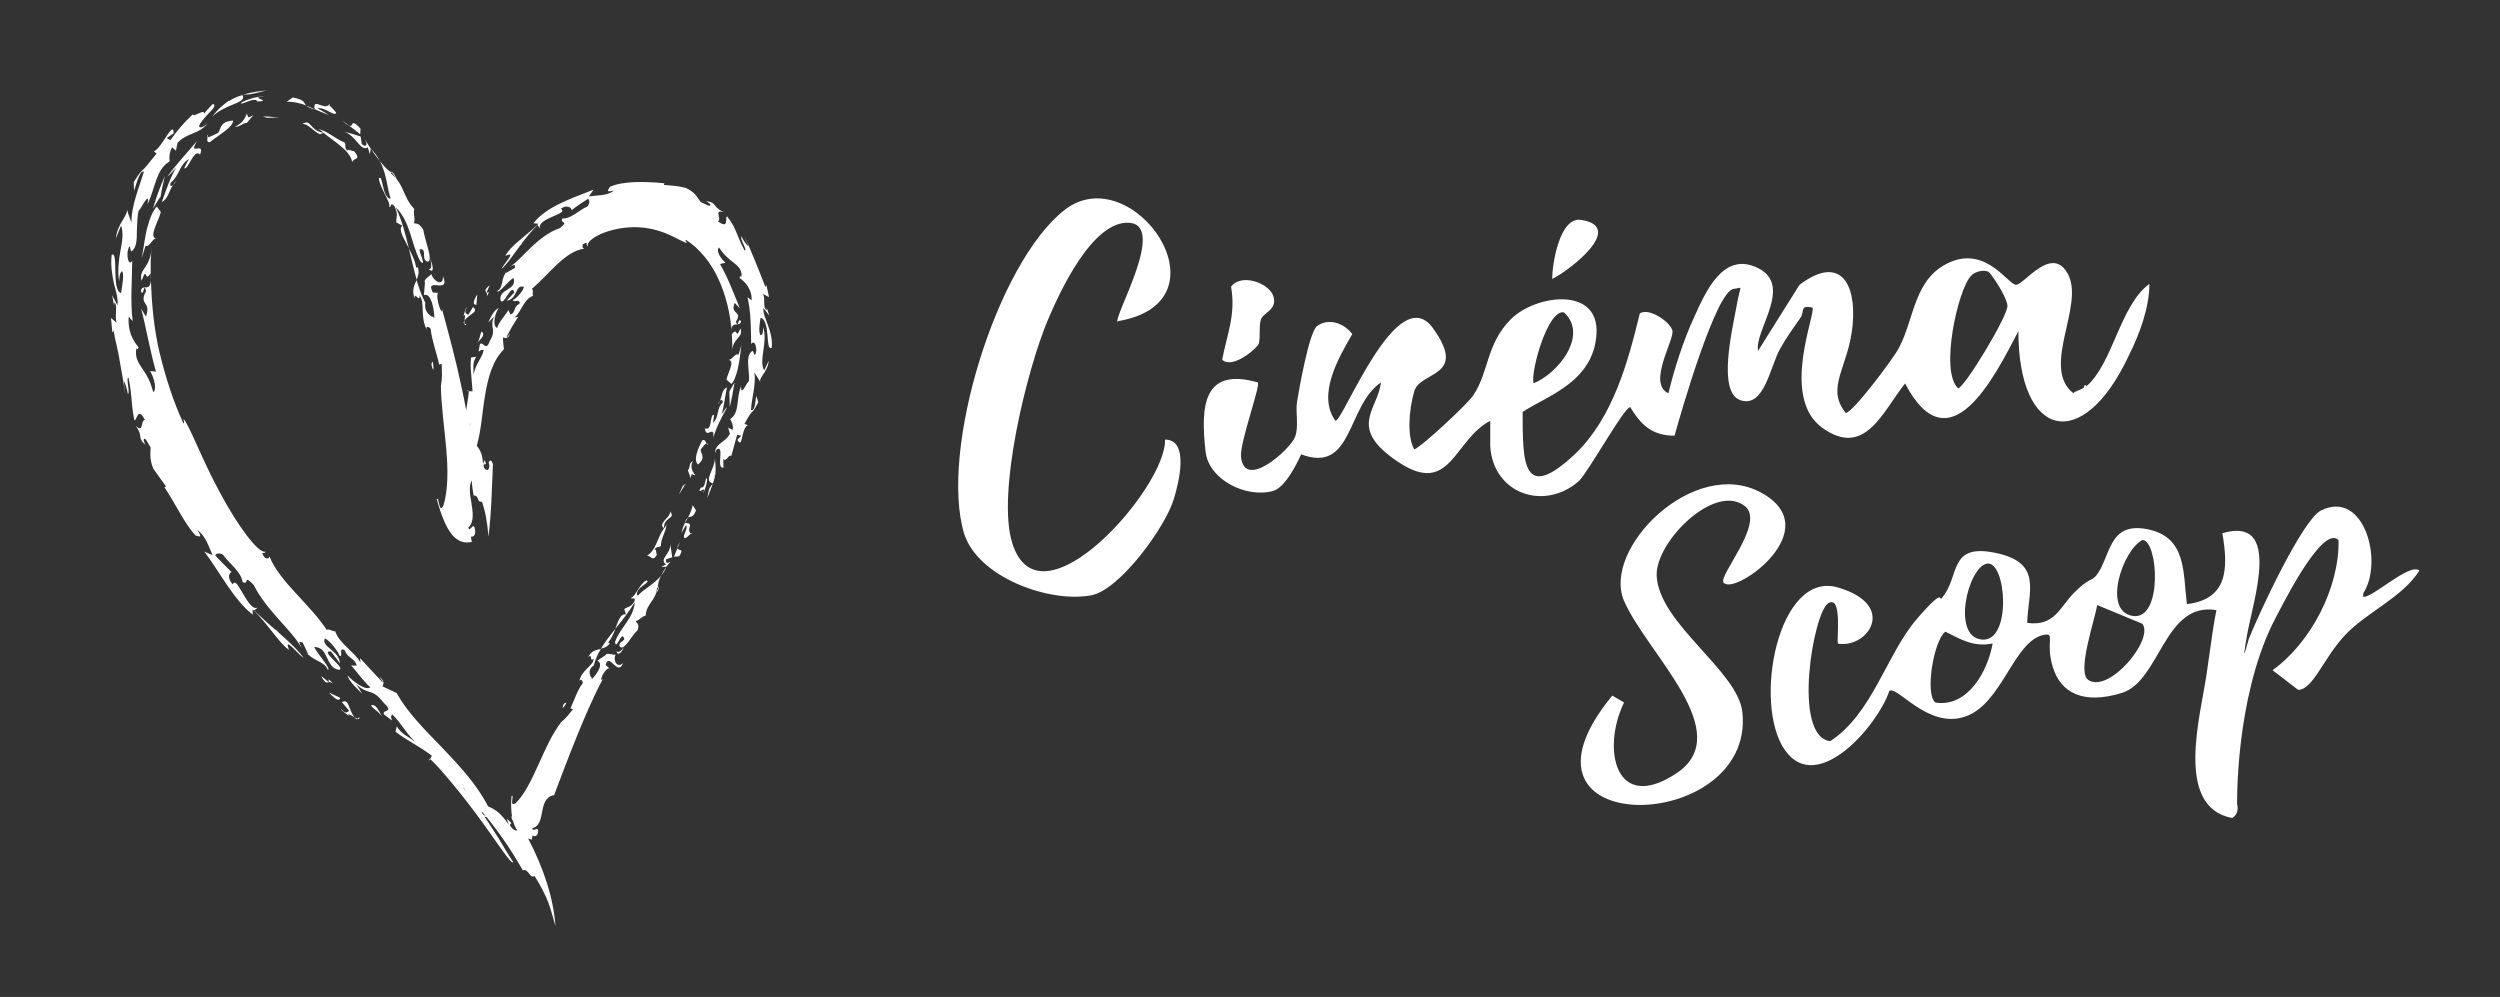 <?xml version="1.0" encoding="UTF-8"?> <svg xmlns="http://www.w3.org/2000/svg" id="Calque_1" version="1.1" viewBox="0 0 269.4 107.43"><rect x="0" y="0" width="269.4" height="107.43" fill="#333333" stroke="none"/><defs><style> .st0 { fill: #fff; } </style></defs><g><path class="st0" d="M224.82,41.63c2.87-2.44,3.61-8.71,6.8-11.04,0,2.55-1.06,5.42-2.23,7.75-4.99,10.62-11.89,8.92-11.89-2.65-2.55,4.88-7.43,14.76-12.21,5.63-2.44,3.08-4.35,8.07-8.92,4.78s-.64-12.42-1.06-12.95c-1.38-.32-.85.42-1.27,1.06-.74,1.06-1.59,2.23-2.23,3.4-1.06,1.91-1.7,6.37-4.25,5.52s-.85-7.75-.42-10.19.74-1.91-.32-1.81c-1.91.21-5.73,13.48-6.37,15.82-2.44,0-3.61-1.17-4.78-3.08-.64,0-4.46,6.9-5.52,7.96-3.72,3.29-9.24,1.38-9.56-3.72v-2.76c-3.93,2.02-4.25,8.18-9.87,4.46s-2.23-5.63-1.91-8.6c-3.72,2.55-2.97,9.87-8.6,7.75-.53,1.17-1.7,3.5-2.97,3.93-2.87.85-7.01-1.17-7.33-4.25-.53-4.78-.32-9.13,5.63-7.43.32.32-1.91,6.37-1.81,7.96.32,3.82,5.42-.85,5.84-2.12s0-2.55.21-3.82,1.27-7.33,2.12-8.07c1.27-.96,2.97-.32,3.82.85-1.49,2.55-3.82,6.58-1.81,9.34.85,0,6.69-15.29,10.51-9.98,3.82,5.31-1.38,4.57-2.02,6.8s-.74,4.99,0,6.26c.85-.32,5.84-4.99,6.37-5.84,1.7-2.55,1.38-5.52,4.03-8.18s9.56-3.61,9.24,1.59c-.32,5.2-5.42,6.69-7.96,8.39,0,5.52,0,9.87,5.73,4.46,4.03-3.93,5.63-9.87,6.9-15.08.96-.64,3.19.85,3.5,1.81s-2.76,5.73-.42,6.8c.64-2.65,1.59-5.63,2.76-8.18s3.08-7.22,6.9-5.31-.42,6.69,0,8.92l4.46-7.11c4.35-3.29,6.16-.21,5.73,4.35s-2.97,6.69-.74,9.45c.74,0,5.2-5.95,5.73-7.01,1.7-3.19,1.59-7.54,5.52-9.24s6.26,2.44,7.11,2.44,3.93-4.46,5.63-1.06c1.7,3.4-2.97,9.98.53,12.74.32-.32.85-.32,1.17-.64h0v-.21h.21v.11ZM212.39,29.74c-1.38,1.38-3.4,10.3-1.38,12.1.64,0,5.42-7.86,5.31-8.92s-1.81-3.5-2.02-3.61c-.53-.32-1.59,0-1.91.42h0ZM165.25,41.31c2.65-1.06,5.95-5.2,3.29-7.64-1.7-.42-3.61,6.26-3.29,7.64Z"></path><path class="st0" d="M254.55,64.25c.64.64,5.1-3.72,6.16-2.76-1.81,2.87-5.63,4.46-7.96,6.9s-3.5,5.95-5.1,5.95l-2.76-2.12c4.14-2.97,7.22-8.92,7.11-14.02-1.81-1.81-6.48,7.86-7.11,9.03-4.03,8.28-3.82,19.43-3.82,19.43,0,0,.32.96-.53,1.49-6.26-1.17-3.4-11.04-2.76-15.5s.74-5.31,1.06-6.9c-5.63-.96-6.05,7.64-10.19,8.92s-6.58,0-7.43-2.76.32-3.72-.96-3.5c-3.29.64-4.46,7.43-8.49,8.81s-7.33-3.4-8.18-2.76c-1.17,3.61-7.75,11.36-11.25,6.37-3.5-4.99-.74-19.43,5.73-17.52s3.19,6.58,0,6.05c-.21-.21.53-5.31-1.06-4.35s-3.93,14.33.21,14.86c4.57-2.97,6.05-9.34,9.34-13.17,3.29-3.82,2.23-1.59,2.76-2.34,1.91-2.34.64-5.84,5.73-4.78,5.1,1.06,3.5,4.14,3.4,7.54,2.97.42,3.5-1.7,5.1-3.29,1.59-1.59,1.81-1.17,2.34-1.81,1.59-2.02,1.27-5.84,5.52-4.99s3.82,4.67,4.25,8.07c4.46-.53,4.46-3.93,3.82-7.64,6.48-1.91,3.29,7.33,2.65,11.04s0,.96.21.32c1.06-2.65,5.73-12.74,7.75-13.8,4.67-2.34,6.8,5.52,4.57,8.92h0v.32h-.11ZM230.87,58.19c-2.12,1.06-4.35,7.64-1.06,8.18s2.76-8.18,1.06-8.18ZM214.09,60.74c-2.02.42-3.82,7.86-.53,8.18,3.29.32,2.65-8.6.53-8.18ZM225.03,73.27c2.23,1.49,7.11-4.35,5.84-6.05l-4.88-2.02c-.21,1.49-2.23,7.22-.96,8.07ZM214.73,69.34c-2.02.42-3.4-.42-5.1-1.27-1.27.96-2.23,6.8-1.06,7.64,3.5.53,5.63-3.4,6.16-6.37h0Z"></path><path class="st0" d="M120.44,34.73c-.53-.53,5.31-10.41,1.27-10.72s-7.64,7.75-8.81,10.51c-2.23,5.31-5.52,18.58-3.82,24,2.97,9.56,16.67-6.05,16.46-11.15,2.65,0,1.49,4.67.96,6.37-.85,2.97-5.84,9.87-8.92,10.41-4.46.85-12.21-1.91-13.7-6.69-2.65-8.92,3.5-29.09,10.83-34.83,7.33-5.73,18.26,9.98,5.63,12h.11v.11Z"></path><path class="st0" d="M185.74,62.76c-.64-.64,4.46-6.37,2.34-8.18-3.19-2.65-9.66,3.72-9.56,7.43.21,5.2,8.81,10.3,9.24,14.76,1.38,13.27-26.97,13.91-14.02-1.81l1.27.74c-2.44,4.99-.96,12,5.63,7.64s-3.19-12.95-5.63-18.58,7.54-15.61,14.76-11.68-2.65,10.94-3.93,9.77h-.11v-.11Z"></path><path class="st0" d="M135.63,37.06c-.21.53-2.87,2.76-3.93,1.7.53-2.76,1.49-4.88.96-7.86,1.06-1.49,4.14-.42,4.57,1.06s-1.17,1.7-1.38,2.55,0,1.7-.21,2.55h0Z"></path><path class="st0" d="M167.27,30.06c0-1.81.85-6.69,3.08-6.37,4.88.74-1.17,5.42-3.08,6.37Z"></path></g><path class="st0" d="M17.33,22.86c-.25.98-1.34,2.71-.49,2.84-.36-.1-.78,1.05-1.15.77l-.43,1.38c.23-1.08.33-2.28.61-3.31.26-1.03.63-1.88,1.03-2.28l.44.6ZM16.49,22.49c.27-.44.51-.89.82-1.31.1-.73.28-1.46.46-2.2-.52,1.15-.96,2.31-1.28,3.51ZM19.02,19.48c-.16.14-.28.3-.38.46.13-.12.28-.3.38-.46ZM21.56,16.66c.58-1.54-1.39.31-.32-1.47-1.26,1.48-2.24,2.51-3.21,3.85.41-.31.47-.5.96-.97-.62.98-1.11,2.47-1.55,3.7.67-.34.74-1.13,1.2-1.84-.19.16-.34.19-.27-.22,1.04-.86.9-1.91,1.99-2.59-.19.33-.35.68-.51,1.02.46.17,1.03-2.18,1.71-1.49ZM22.64,15.3c.92-.75,2.45-1.56,2.49-2.31-1.41.09-1.3.83-1.62,1.33-.27.09-.93.52-1.14.44-.03.26-.13.64.26.54ZM22.32,14.55c-.04.13,0,.19.05.21.01-.12.02-.21-.05-.21ZM25.28,13.65c.66.04.72-.35,1.34-.42.2-.28.44-.53.68-.8l-.53.23-.18-.41c-.08.13-.26,1.01-1.31,1.41ZM25.15,11.25c.74-.31,1.28-.56.96-1.01-.74.23-1.31.53-1.48.71l.08-.14s-.32.22-.71.55c-.4.32-.83.8-1.14,1.24.52-.59,1.51-1.04,2.28-1.35ZM28.84,9.73c-.81.08-1.79.21-2.6.46,0,0-.01,0-.02,0,.46.02.83-.04,1.2-.13.41-.07.83-.22,1.41-.35ZM26.1,10.2s.01.02.02.03c.04-.01.07-.02.11-.04-.05,0-.08,0-.13,0ZM30.11,12.71c-.58-.07-1.18-.19-1.78-.16l.45.14c.44-.02.89,0,1.33.02ZM27.75,10.94c1.71-.09-1-.39.63-.54.22-.05-.39,0-1.05.14-.65.2-1.36.44-1.37.63.41,0,1.54-.75,1.79-.22ZM34.89,14.32c-1.59-.25-1.33-1.59-2.32-.95.63-.1,1.24.86,1.91,1.09l.41-.14ZM37.96,17.45c.11-.46,1.04-.16.2-1.16-.3.02-.63-.3-.75-.05-.35-.43-.08-.56-.29-.89-.93-.36-2.02-1.36-2.84-1.42.36.1.39.23.6.39,1.08.92,2.85,1.87,3.07,3.13ZM32.99,11.37c-.31-.3,0-.56-1.43-.87-.23.15-.45.31-.66.46.57-.01,1.01.08,1.38.18.27.06.5.14.71.23ZM35.46,11.33s.08-.05.12-.09c-.16-.02-.17.02-.12.09ZM34.21,11.67c.29-.1.71.09,1.09.27.38.19.7.41.92.29.03-.13-.26-.42-.5-.66-.12-.1-.21-.19-.26-.26-.31.25-.71.1-1.04-.03-.37-.13-.64-.17-.5.48.41.19.88.39,1.54.65-.4-.27-.83-.5-1.25-.75ZM33.92,11.78c-.23-.1-.44-.2-.66-.29-.08-.04-.18-.08-.26-.11.13.13.38.27.92.42,0,0,0,0,0-.01ZM42.2,18.54c.17.23.34.46.5.69.25.46-.32-.81-.5-.69ZM45.26,28.12c.82.84-.19-1.06-.02-1.27.87-.04.06,1.14.86,1.35.62-.1-.35-2.39-.48-3.43-.46-.73-.62-.64-1.03-.72.21-.34-.11-1.16.06-1.52-1.28-1.35-1.04-2.63-2.51-3.83,0-.1.03-.14.05-.16-.03-.04-.05-.07-.08-.11v.13c-.38-.28-.79-.71-1.17-1.19.38.72.57,1.45.71,2.12.13.6.22,1.15.36,1.63,0,0,0-.01-.01-.02.03.05.03.09.05.13,0,.03.02.06.03.08,0,.06-.01.1-.07.12-.92-.44-.7-2.63-1.19-2.22.1,1.05,1.32,2.58,1.12,3.07.27.15.06-.61.57-.06.46,1.04.16,1.01.2,1.75.22.11.44.23.65.36-.4.3-.04,1.05.45,1.94.08.16.17.33.25.5-.34-1.43-.72-2.94-1.41-4.44,1.58,1.58,1.63,3.84,2.61,5.78ZM39.33,15.05c-.04-.07-.09-.15-.14-.22.04.06.09.15.14.22ZM39.95,16.02c.3.44.63.91.99,1.35-.24-.46-.56-.92-.99-1.35h0ZM38.99,15.55l-.13-.84c-.6-.21-1.23-.38-1.83-.54,1.38.42,1.77,2.2,2.61,1.72l.21.72.1-.59c-.25-.37-.46-.71-.63-.98.27.5.25.89-.34.5ZM38.85,13.86c-.76-.81-.83-.61-.92-.43-.05.1-.11.18-.29.12.4.3.8.6,1.18.92.02-.21.02-.41.03-.61ZM37.64,13.55c-.26-.19-.52-.38-.8-.56.41.35.65.51.8.56ZM46.2,29c.6.55.52-.37.12-1.13.27.72.15,1.2-.12,1.13ZM46.62,38.96c-.13.11-.2.37.05.89.07-.15.04-.49-.05-.89ZM45.09,32.35h0s.01-.14.01-.14c-.01.05-.01.09-.02.14ZM16.24,29.43h0s0,.75,0,.75c.02-.19.03-.44.01-.75ZM16.32,26.71c-.01.55-.11.95-.25,1.27-.11.32-.26.57-.41.79-.3.44-.58.8-.41,1.49.7-1.83.23.38.99-.83,0-.47,0-.93,0-1.39.03-.45.06-.9.09-1.34ZM22.38,13.19s-.03.04-.06.07c.11-.11.16-.17.06-.07ZM39.98,76.01c.16.35.92.7,1.24,1.29-.31-.47-.65-1.52-1.24-1.29ZM38.41,77.52l.08-.07c-.08-.03-.18-.09-.29-.15.06.08.13.15.21.22ZM38.49,77.45c.17.07.27.06.21-.17l-.21.17ZM36.84,75.66l.79.93c-.29.23-.43.35-.9-.23.01.23.62.58.93.81l-.16-.23c.19.05.47.22.71.36-.69-.83-.57-2.07-1.37-1.64ZM36.66,75.2l-1.22-.58c.32.35,1.1,1.16,1.22.58ZM35.89,73.67c-.17-.19-.31-.37-.52-.45.34.7-.46-.23-.77-.35.74,1.25.64.28,1.29.8ZM46.23,81.98l.1-.18c-.09-.01-.14.02-.1.18ZM33.28,70.64l-.04-.09c-.09-.08-.18-.17-.28-.27l.32.35ZM45.04,28.83c-.13-.03-.27-.07-.19.21,0-.68-.4-1.5-.79-2.27.03.13.06.25.09.38.25,1.03.47,2.03.75,2.99.16-.37.29-.76.14-1.31ZM78.8,41.38c.64-.61.91-2.55,1.09-4.19-.09.35-.2.69-.31,1.03-.37-.21-.73.64-1.1.55.81.11-.08,1.4-.19,2.14l.52.46ZM78.64,43.89c.2-.89.38-1.79.52-2.69l-.57,1c.03.56.04,1.12.05,1.69ZM75.95,46.14c.16,1.31,1.06-.51.91,1.05.39-1.37.96-2.26,1.51-3.34-.3.26-.31.41-.62.81.27-.8.38-1.97.59-2.92-.58.27-.5.88-.76,1.46.14-.14.28-.16.31.16-.77.73-.33,1.53-1.05,2.2l.11-.86c-.52-.08-.15,1.84-1,1.45ZM77.34,43.59c.11-.12.18-.25.24-.38-.1.1-.19.25-.24.38ZM75.49,48.47c.17-.16.45-.68.65-.68-.1-.2-.21-.51-.49-.32-.4.81-.98,2.08-.43,2.58.83-.68.36-1.07.27-1.58ZM76.3,47.93c-.04-.11-.1-.14-.15-.14.05.09.09.16.15.14ZM74.13,50.68l.3.85.07-.43.43.13c-.07-.11-.68-.73-.28-1.54-.5.3-.19.61-.53.99ZM76.8,52.16c-.46.42-.45.82-.57,1.5.17-.47.4-1.02.57-1.5ZM76.82,52.09c.16-.44.26-.82.2-1l.07.11s.08-.97-.06-1.75c0,1.08-1.28,2.43-.21,2.63ZM76.85,52.1s-.02,0-.03-.01c0,.02-.01.04-.02.07.02-.02.03-.04.05-.06ZM73.58,52.35l-.43.96.74-1.19-.31.24ZM75.52,52.53c-.53.99.69-.36.26.59-.05.29.6-1.42.36-1.61-.21.21-.1,1.12-.62,1.02ZM69.7,59.86c.45-.01.59.76,1.09-.08-.14-.23,0-.54-.26-.59.24-.35.47-.15.69-.36-.04-.8.65-1.7.58-2.36-.05.29-.14.32-.26.49-.69.9-.87,2.46-1.84,2.91ZM72.21,55.11c.09.51-.79.93-.88,1.51l.21.34c-.04-1.34,1.33-.98.67-1.85ZM73.93,56.58c.28.45-.46,1.1-.15,1.41.19.04.51-.4.68-.48-.62-.51.5-1.14-.65-1.15-.14.27-.27.59-.38,1.07l.5-.85ZM74.46,57.5s.06.06.11.09c0-.11-.05-.12-.11-.09ZM74.13,55.77c.27-.17.54.1.87-.77l-.35-.56c-.15.63-.33,1-.52,1.33ZM73.79,56.36s.01,0,.02,0c.11-.21.21-.39.32-.58-.11.07-.23.22-.34.58ZM71.78,60.27l.66-.22-.21-1.43c.09,1.06-1.27,1.64-.46,2.19l-.5.3.54-.04c.18-.24.35-.45.51-.6-.3.25-.63.29-.54-.2ZM68.91,64s0,0,0,0c-.01.03-.03.04-.05.06-.02.02-.04.05-.07.08-.04.02-.08.03-.13,0-.25-.84,1.59-1.39,1-1.6-.78.39-1.21,1.82-1.67,1.87.06.25.48-.19.4.37-.46.72-.62.52-1.12.85l.19.59c-.57-.17-.83.67-1.16,1.55.71-.88,1.46-1.8,2.1-2.87-.11,1.71-1.56,2.71-2.12,4.26.06.91.54-.62.81-.6.65.54-.71.56-.25,1.17.5.33,1.27-1.32,1.88-1.83.17-.61,0-.67-.23-.98.37-.01.71-.56,1.08-.57.1-1.38,1.17-1.66,1.23-3.03.08-.03.13-.02.16,0l.04-.09-.1.04c-.01-.37.12-.8.31-1.21-.72.87-1.72,1.37-2.32,1.96ZM72.49,60.31s-.11.1-.16.16c.06-.05.11-.1.16-.16ZM70.97,63.3l-.23.55c-.2.31.4-.44.23-.55ZM71.82,61.07h0c-.21.29-.42.62-.59.97.23-.28.45-.59.59-.97ZM73,59.07l.26-.64c-.22.34-.28.53-.26.64ZM73,59.07l-.37.92.55-.04c.63-.92-.12-.55-.18-.88ZM66.43,70.15c.1.63.62.15.79-.45-.25.51-.64.66-.79.45ZM60.62,76.29c.14-.06.27-.27.41-.56-.17-.01-.35.11-.41.56ZM63.54,71.14l.1-.07s-.06.04-.1.06h0ZM78.87,36.02l-.04-.54c0,.14.01.32.04.55h0ZM79.79,35.38c-.56,1.38-.25-.27-.93.64.04.68.06,1.36.06,2.01-.13-1.6,1.29-1.6.86-2.65ZM77.03,48.91s0-.04,0-.06c-.02.1-.02.16,0,.06ZM51.92,35.73c-.22.21-.18.88-.53,1.27.26-.36.99-.85.53-1.27ZM50.04,34.85c0-.08,0-.17.01-.28-.04.07-.08.14-.1.22l.09.05ZM50.27,34.98l-.23-.13c.01.16.07.24.23.13ZM50.98,33.08l-.52.85c-.32-.19-.47-.29-.14-.81-.2.06-.28.66-.37.97l.15-.19c.03.17-.02.44-.05.67.48-.77,1.6-.9.93-1.49ZM51.33,32.85l.11-1.14c-.21.33-.68,1.14-.11,1.14ZM52.43,31.96c.11-.17.23-.32.23-.51-.51.38.06-.43.09-.7-.92.77-.06.59-.32,1.21ZM50.31,42.12h.2c-.05-.07-.11-.09-.2,0ZM54.39,29.44l.07-.04c.05-.08.1-.17.17-.25l-.24.29ZM83.15,37.49c-.38.15-.38-.59-.45-1.41-.07-.85-.25-1.76-.74-1.83-.1.58-.25,1.54,0,1.88.27-.05.27-.47.27-.89.55,1.57-.51,3.64.12,4.67.16-.35.34-.69.49-1.05-.1,1.33-1.27,1.9-.84,2.43-.22-.39-.47-.79-.71-1.16.21,1.33-.32,2.85-.36,4.05.52.21.5-1.6.57-1.49l.22.65c-.86,1.63-.46.42-1.49,2.33l.34.15c-.77.48-.48,2.61-1.12,1.58l.42-.44-.43-.12-.64,2.32c-.21-.34-.57.74-.86.29l.02.95c-.74.11-.06-1.76-.46-2.03-.28-.09-.41.3-.45.5-.02-1.14,1.19-1.18,1.6-2.15l-.18-.63.5.23c.07-.44-.14-.93-.29-1.15,1.07-.72.6-2.09,1.18-3.57-.05,1.37.73-.69.81-.44.22-.74-.42-2.71.3-3.25.31-.42.28.98.53-.07,0-.71-.25-1.2-.55-.77-.04-1.51,0-3.39-.4-5.04.15.1.29.21.44.33.09-1.14-.72-2.04-1.3-2.4.09-.19-.05-.23.22-.15.05-.75-.34-1.1-.8-1.47-.49-.37-1.03-.78-1.64-1.68-.32.42.18,1.18.71,1.65l-.59.14c.88,1.52,1.56,3.37,2.13,4.76l-.55-.57c-.27.67-.05.84.14,1.03.2.18.41.38-.01.99.27.84.26-.64.55-.01-.14.62-1-.08-1.02.89-.16-1.81-.6-3.71-1.4-5.45-.79-1.74-2.02-3.29-3.52-4.25-.12.06.02.18.14.33-.36-.01-1.01-.48-1.99-.89-.96-.44-2.27-.8-3.64-.8-1.36-.01-2.73.32-3.69.74-.96.44-1.5.95-1.39,1.32-.27-.1.13-.62-.55-.2,0,.13-.1.36.17.46-1.07.13-2.05.87-2.95,1.71-.91.86-1.73,1.8-2.7,2.62.23.12,0,.63.14.75-1,.3-1.33,1.85-2.01,2.33l.39-.06-.65,1.05-.59,1.09c.06.12.23-.18.35-.33-.13.54-.48.49-.74.41,0,.42.06.86.1,1.27-1.2,1.2-1.7,3.01-2.01,4.85-.33,1.85-.4,3.75-.91,5.54.46.6.62,1.06.67,1.97l.17-.44c.4.93-.26.05-.07.83.31.53.77.17.5-.54.19-.44.36-.15.47.16-.13,2.77-.16,5.33-.49,7.82-.05-.57-.09-1.12-.2-1.72-.07-.61-.24-1.25-.49-2.05-.62.11-.24-.64-.9-.68.11.72-.08-.28-.23-1.62-.29.68-.18,1.49-.03,2.31.16,1.06.37,2.13-.31,2.78.18.65.6-.9.73.35.07.63-.35.66-.46.63.03.19.06.38.1.57-.78.18-1.48-.04-2.11-.76-.61-.73-1.15-1.96-1.66-3.84.25-.43.2,1.7.72.66.5-1.67.5-3.89.29-6.17-.2-2.28-.54-4.62-.57-6.66.18-1.13.1-1.41.09-2.41-.09,0-.19.02-.27.09-.22-1.08-.83-2.75-.92-3.87-.19-.27-.64-.37-.38.17-.82-1.47-.18-2.97-.82-3.75.04.85-.64-.62-.5.36-.39-.96-.06-1.48.18-2.04.25.84.53,1.66.94,2.45-.13.83.32,1.29.8,1.54,0-.16,0-.19.09.04.03.01.06.03.09.04-.02-.71-.28-2.73-1.13-2.46l.11-1.32c-.2-.41.61-.72.68-.96.23.82,1.36,1.45,1.25.23.9,2.1-2-.01-1.08,1.78l.7.05c-.44-.24-.14,1.48.26,2.03l.03-.29c.7,2.56,1.51,5.55,2.16,8.65.16.75.31,1.5.44,2.26.17-1.14.33-1.96.27-2.06h.42c-.05-.68-.1-1.31-.15-1.9-.06-.58-.09-1.14,0-1.74l.55-.07c-.47.73-.25,1.06-.31,1.94.37-1.45.81-1.56,1.12-2.65-.58-.21-.68.78-.41-.68.41-.26.64.88,1.06-.32.81-1.3-.11-1.43.48-2.67l-.64.7c.2-.47.57-1.36,1.13-1.58-.37.45-.76,1.9-.18,2.16.13-.58.99-1.52,1.22-1.94l.21.49c.63-.22.26-.83.97-1.15.16-.66-.74-.05-.68-.44.21-.02,1.09-.9,1.16-1.39-.95-.34-.66,1.34-1.86,1.48l.83-.88c-.29-1.15-1.12,1.57-1.48.85-.23-1.3,1.81-1.04,1.4-2.42-.57.28-1.63,1.79-1.77,1.41.67-.33.38-1.11.88-1.9l1.03-.59c.07-.55-.17-.26-.54-.1.7-.47,1.46-1.31,2.32-2.15.88-.82,1.9-1.65,3.06-2.03,1.1-.87-.08-.44.3-1.05.92.06,1.83-.94,2.6-1.25.23-.06.43-.74.13-.86-.6.39-1.2.78-1.74,1.21-.04-.3-.56-.6-1.18-.15.5.33-.22.55-.97.89-.76.33-1.55.78-1.22,1.31l-.32-.45c-.62.64-1.19,1.31-1.72,2.01h.11c-.14-.15-1.28,1.82-2.26,2.74.05-.21.49-.73.74-1.11.27-.38.37-.63-.33-.3.47-1.03,2.16-2.09,3.57-3.47l-.54-.05c.65-.88,1.72-1.57,2.87-2.14,1.18-.56,2.42-1.02,3.6-1.48l-.51.73c.88-.14,2.01-.05,2.71-.64-1.02.27-.57-.13-.43-.4,1.38-.62,3.69-.59,5.88-.38,0,0-.12.09-.05.18.76.06,1.55.11,2.31.31,1.01.46,1.21.94,1.63,1.53.37.14,1.17.68,1.03.23-.16-.14-.33-.28-.46-.33,1.29.18.59.56,1.92,1.2-1.13-.36-.17.72-.62.99,1.27.92.7-.5.99-.54.62.81.84,1.34,1.05,1.86.21.52.41,1.02.83,1.83.33-.06-.52-1.22-.35-1.54.24.49.61,1.01.75,1.04-.14-.37-.29-.75-.45-1.12.85,1.88,1.53,3.56,2.29,5.54l.1-.2c.1.43.22.85.28,1.29-.21-.12-.41-.23-.63-.34.28.65-.08,1.45.39,1.76v-.26c.1.28.2.56.28.84-.2-.28-.43-.55-.64-.82-.04.55.24,1.15.51,1.89.26.74.5,1.58.38,2.45ZM50.68,45.7s-.02-.07-.03-.1c0,.09,0,.24-.03.44.02-.11.03-.22.05-.34ZM64.77,69.89c-.34.57-.62,1.17-.79,1.83-.58.36-.5.88-.28,1.3.08-.09.11-.1.04.07.02.03.03.05.05.08.39-.4,1.37-1.59.58-1.97l.88-.6c.1-.33.91.03,1.1-.05-.35.54.15,1.55.79.89-.58,1.57-1.49-1.24-1.88.21l.49.45c-.2-.39-.98.67-.98,1.19l.19-.13c-1.85,3.5-3.7,8.43-5.25,12.52-1.87.35-.77,3.15-2.34,3.57,0,.52.79-.4.59.52-.1.46-.49.33-.59.27-.02.14-.04.29-.05.44-.14-.03-.28-.07-.41-.12,1.66,3.15,2.73,6.41,2.95,9.44-.23-.83-.46-1.65-.77-2.54-.34-.87-.82-1.8-1.48-2.86-.54.33-.62-.81-1.27-.63.59,1.12-.5-1.01-1.89-3.01-.73-1.07-1.51-2.11-2.02-2.72-.07-.01-.14-.02-.22-.03.17.25.34.51.51.76.7,1.05,1.36,2.12,1.82,2.92.48.78.78,1.28.77,1.17-.1.58-1.92-2.39-4.09-5.27-2.15-2.9-4.64-5.73-4.88-5.77l.2-.38c-1.5-1.13-2.69-1.63-3.92-2.59l.13-.58c.62.95,1.07.95,1.98,1.68-1.37-1.43-1.38-1.91-2.47-2.97-.43.46.64,1.17-.9-.01-.17-.58,1.19-.1-.05-1.28-1.27-1.64-1.68-.71-2.93-1.99l.65,1.05c-.47-.47-1.41-1.28-1.59-1.98.48.58,2.03,1.75,2.46,1.28-.62-.47-1.59-1.86-2.06-2.33h.6c-.19-.81-.93-.7-1.28-1.63-.77-.47-.11.82-.57.58-.01-.23-.98-1.63-1.59-1.87-.41.93,1.56,1.28,1.63,2.68l-.96-1.28c-1.35-.12,1.74,1.87.85,1.98-1.51-.24-1.03-2.45-2.67-2.46.33.71,1.92,2.45,1.47,2.46-.32-.85-1.2-.84-2.07-1.61l-.63-1.32c-.61-.24-.29.11-.12.58-.98-1.86-3.81-4.05-5.15-6.78-1.2-1.27-.45.08-1.21-.33-.14-1.08-1.46-2.05-2.03-2.84-.13-.26-.88-.37-.9,0,.56.61,1.17,1.19,1.75,1.77-.31.08-.47.67.12,1.33.46-1.15,1.67,3.14,2.74,2.47l-.45.33c.78.71,1.55,1.45,2.34,2.12v-.12c-.15.12,2.02,1.7,2.99,3.1-.46-.24-2.22-2.48-1.54-.84-1.09-.72-2.23-2.74-3.94-4.39l.02.59c-2.02-1.56-3.55-4.58-5.22-6.8l.89.38c-.41-.91-.79-2.15-1.64-2.69.67.98.1.63-.2.57-1.13-1.19-2.13-3.36-3.36-5.22,0,0,.15.04.17-.08-.45-.64-.93-1.26-1.37-1.92-.4-1.04-.3-1.52-.28-2.27-.25-.33-.61-1.28-.75-.8.06.21.11.43.2.55-.97-.89-.17-.84-1.05-2.09.87.9.49-.58.99-.62-.8-1.54-.86.15-1.14.03-.42-2.13-.19-2.48-.63-4.57-.31-.05.19,1.52-.06,1.79-.11-.61-.3-1.3-.44-1.38l.12,1.35c-.12-1.14-.32-2.23-.53-3.34-.15-1.14-.49-2.25-.7-3.51l-.13.22-.15-1.58.6.51c-.11-.41-.07-.85-.06-1.24.04-.39.04-.73-.18-.95l-.03.31-.2-1.06.57,1.07c.1-.67-.14-1.45-.39-2.37-.18-.91-.37-1.97-.23-3.08.77-.39-.06,3.86,1.01,4.13.1-.71.35-1.91.13-2.35-.26.07-.31.58-.34,1.1-.17-.96-.07-2.16.13-3.24.22-1.09.35-2.08.08-2.78-.21.47-.37.92-.56,1.39.08-.85.44-1.5.77-2.03.3-.52.54-.88.37-1.25.16.53.33,1.05.54,1.57-.04-1.8.86-3.87,1.34-5.48-.51-.3-1.03,2.17-1.06,2.02l-.04-.89c.68-1.13.89-1.23,1.07-1.42.19-.18.41-.44,1.4-1.67l-.29-.23c.53-.28,1-1.14,1.42-1.74.4-.61.73-.94.7-.21-.26.16-.49.34-.74.51l.39.23c.69-1,1.51-1.94,2.44-2.81-.09.48,1.31-.68,1.17-.03.29-.37.63-.71.97-1.07.43.11-.04.61-.55,1.12-.49.54-1.02,1.14-.91,1.36.21.19.67-.19.88-.4-.92,1.25-2.16.96-3.23,2.12l-.17.84-.41-.37c-.33.56-.32,1.23-.27,1.53-1.46.83-1.48,2.68-2.39,4.64.36-1.84-.92.92-.92.6-.18.49-.18,1.42-.22,2.29.01.87-.05,1.68-.45,2.05-.36.55-.19-1.28-.54.09-.11.92.21,1.57.49,1.01-.01,2.01-.22,4.38.05,6.54l-.42-.49c-.08.7.04,1.38.24,1.95.22.57.55,1.03.81,1.34-.11.21.01.29-.24.13-.28,1.84,1.16,2.02,1.82,4.71.42-.3.12-1.49-.33-2.28l.63.07c-.65-2.28-1.09-4.88-1.6-6.79.16.29.35.57.52.85.29-.85.12-1.13-.07-1.4-.18-.27-.35-.55.08-1.33-.23-1.15-.29.84-.55-.04.17-.82.98.21,1.07-1.13.09,2.5.31,5.16.94,7.79.63,2.62,1.46,5.23,2.56,7.61.14.05.07-.22,0-.49.66.69,2.05,4.52,3.97,8.01,1.87,3.5,4.14,6.59,4.88,6.31-.02.35-.73-.18-.03.7.15.01.44.15.45-.2,1.1,2.76,4.28,5.06,6.2,7.96.14-.23.76.24.9.12.36,1.28,2.2,2.33,2.71,3.38l-.03-.47,2.38,2.57c.15,0-.17-.35-.33-.59.62.47.49.82.35,1.05l1.53.72c1.14,2.06,2.96,3.88,4.83,5.81,1.85,1.94,3.79,3.99,5.03,6.41.9.36,1.43.85,2.24,1.97l-.24-.65c1.13.95-.17.21.65,1.1.24.19.4.21.48.14-.19-.28-.35-.62-.46-1.04-.03-.03-.05-.05-.08-.08-.09-.26-.08-.38-.02-.41-.09-.6-.12-1.3-.04-2.16.36-.21-.34,1.31.46.77,1.96-1.99,2.92-6.19,4.88-8.71.69-.6.78-.8,1.27-1.39-.07-.05-.17-.09-.27-.1.37-.76.78-2.06,1.34-2.73,0-.26-.3-.58-.39-.12.19-1.31,1.56-1.72,1.56-2.51-.49.46-.1-.72-.59-.12.29-.75.86-.81,1.39-.93ZM49.88,84.86c.08.08.21.24.38.45-.09-.12-.18-.24-.27-.37-.03-.03-.07-.05-.11-.08ZM52.36,87.94c-.29-.34-.48-.52-.48-.44.06.09.12.18.18.27.1.06.2.11.3.17ZM65.69,69.34c-.05-.07-.11-.14-.18-.11.36-.35.6-.92.81-1.48-.57.71-1.12,1.41-1.55,2.14.35-.08.69-.19.92-.55Z"></path></svg> 